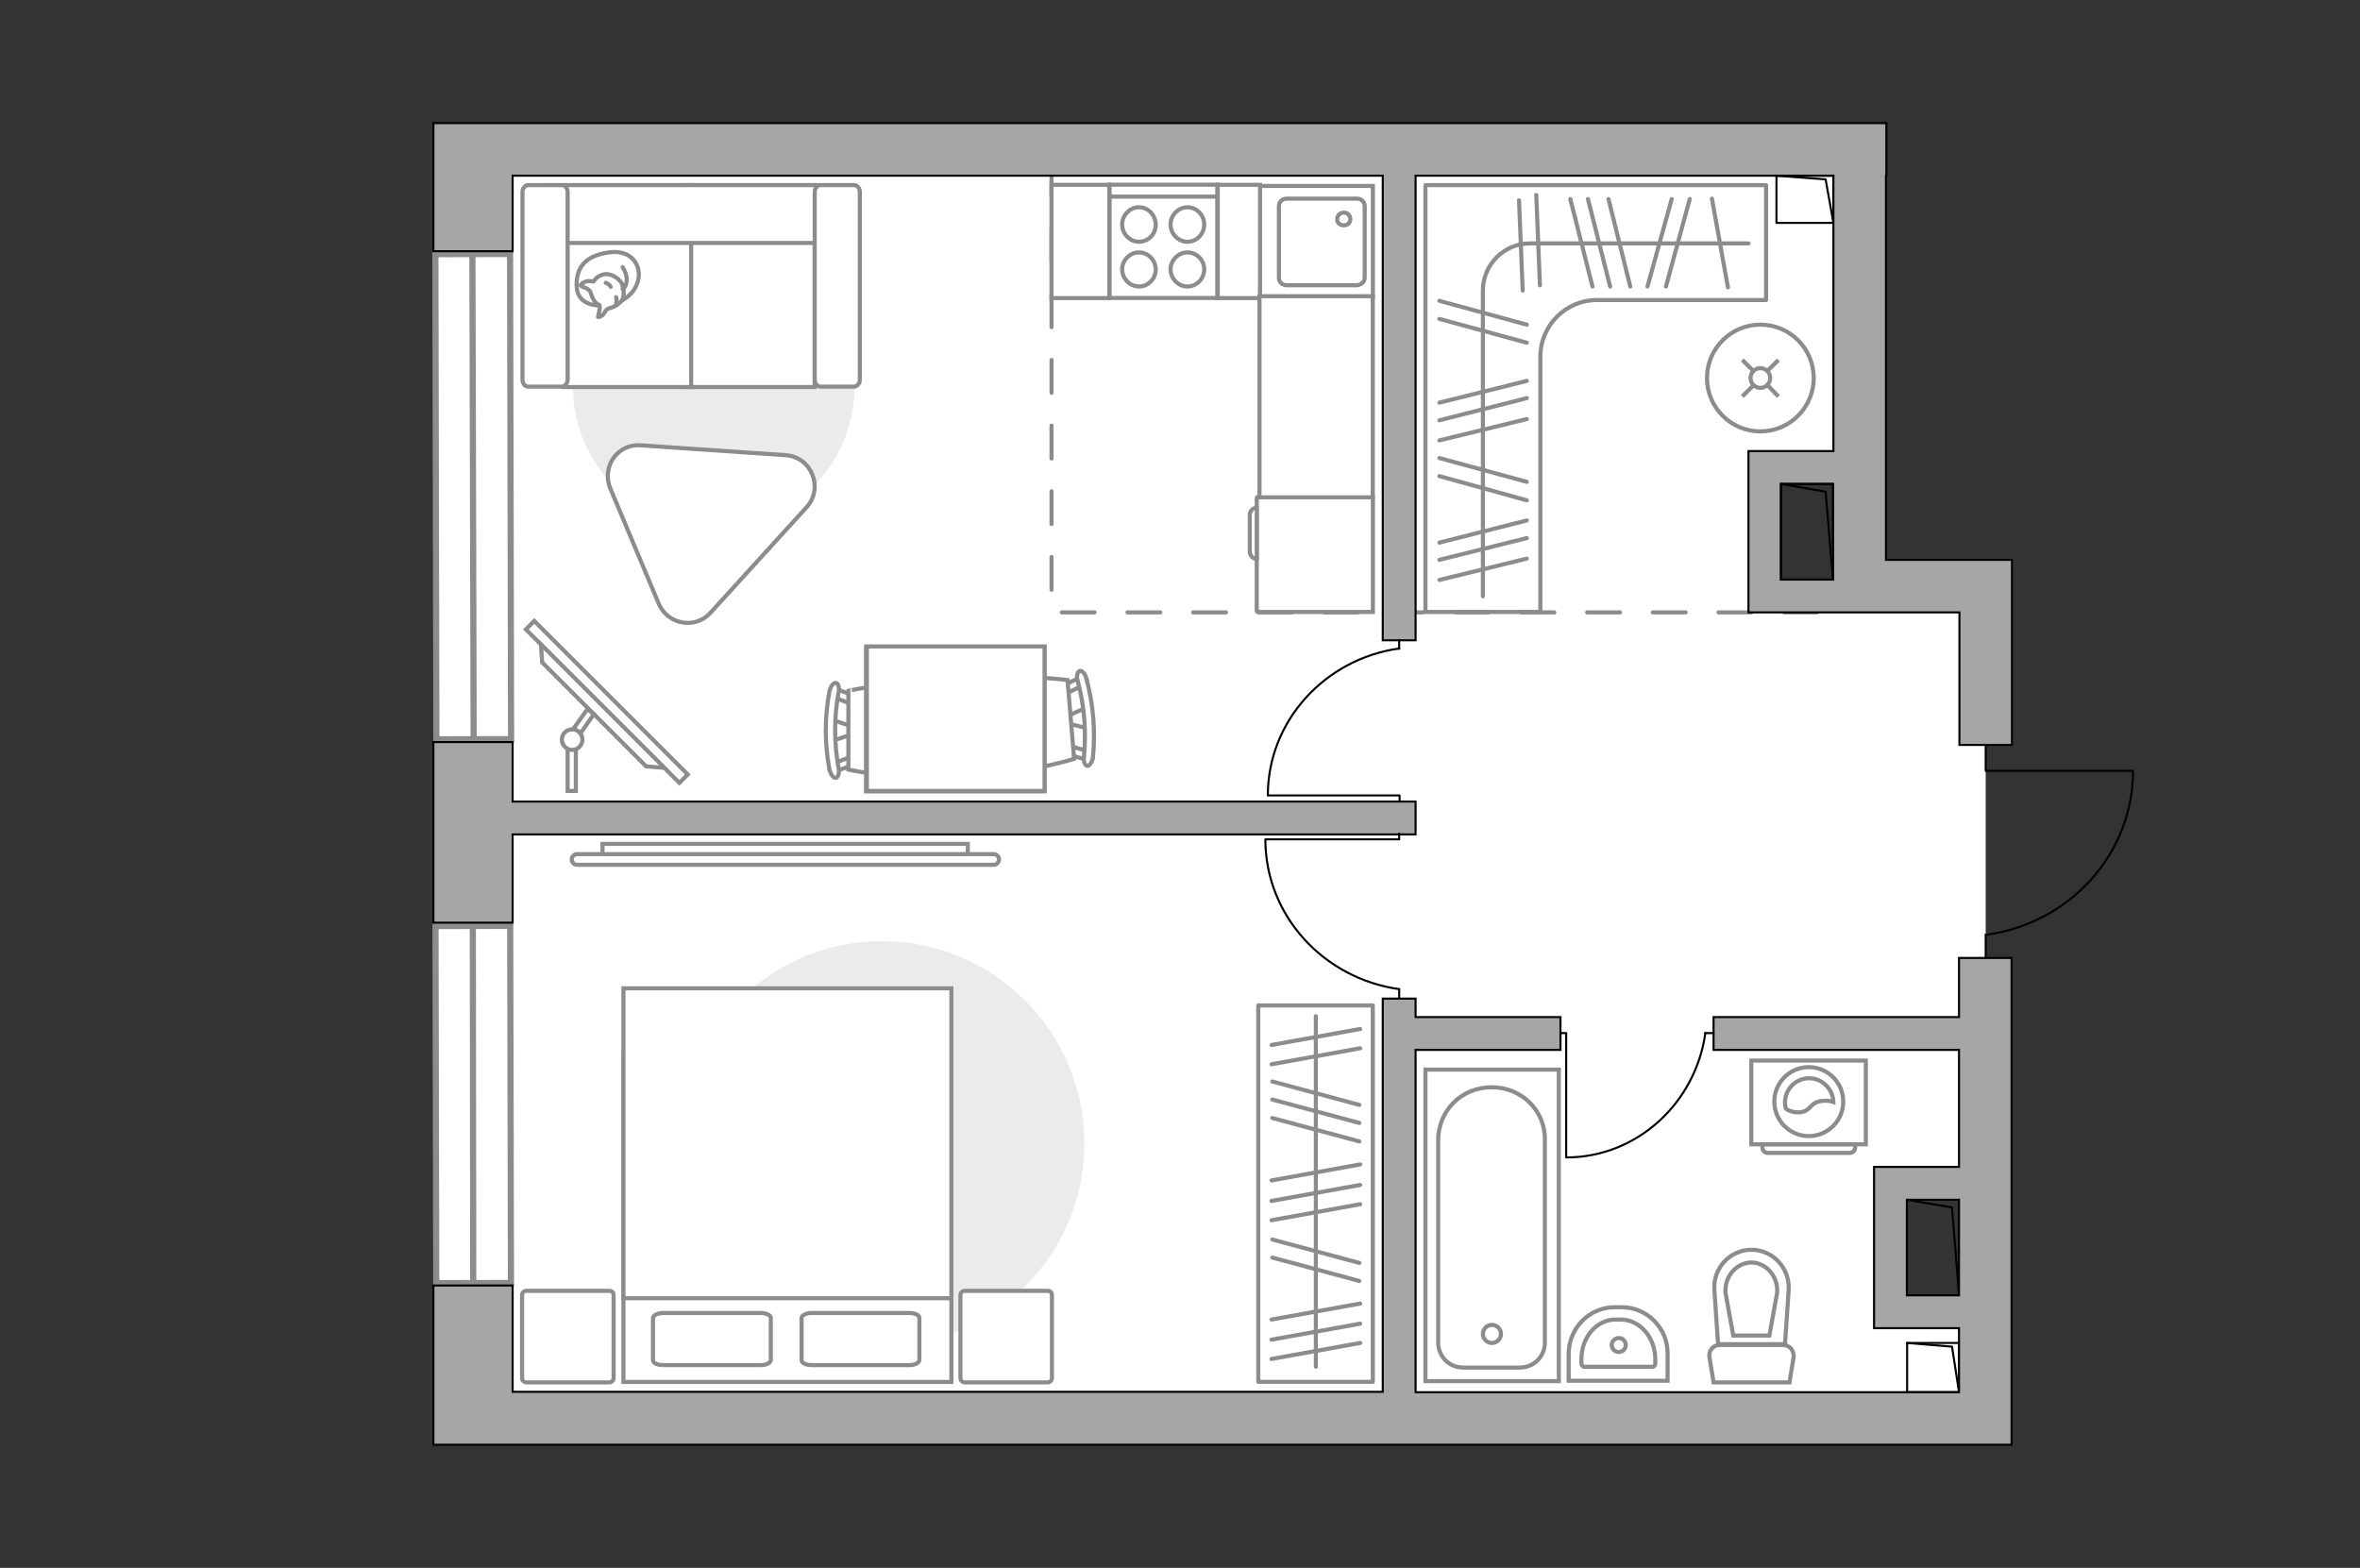 <?xml version="1.0" encoding="utf-8"?>
<!-- Generator: Adobe Illustrator 27.2.0, SVG Export Plug-In . SVG Version: 6.00 Build 0)  -->
<svg version="1.1" xmlns="http://www.w3.org/2000/svg" xmlns:xlink="http://www.w3.org/1999/xlink" x="0px" y="0px"
	 viewBox="0 0 575 382" style="enable-background:new 0 0 575 382;" xml:space="preserve">
<rect x="0" y="0" width="575" height="382" fill="#333333" stroke="none"/>
<style type="text/css">
	.st0{fill:#FFFFFF;}
	.st1{fill:#FFFFFF;stroke:#8C8C8C;stroke-width:1.5;stroke-linecap:round;stroke-miterlimit:10;}
	.st2{fill:none;stroke:#8C8C8C;stroke-linecap:round;stroke-linejoin:round;stroke-miterlimit:10;stroke-dasharray:8;}
	.st3{fill:none;stroke:#000000;stroke-width:0.5;stroke-linecap:round;stroke-linejoin:round;stroke-miterlimit:10;}
	.st4{fill:#A6A6A6;stroke:#000000;stroke-width:0.5;stroke-miterlimit:10;}
	.st5{fill:#FFFFFF;stroke:#8C8C8C;stroke-miterlimit:10;}
	.st6{fill:#EBEBEB;}
	.st7{fill:none;stroke:#8C8C8C;stroke-linecap:round;stroke-linejoin:round;stroke-miterlimit:10;}
	.st8{fill:#FFFFFF;stroke:#8C8C8C;stroke-linecap:round;stroke-linejoin:round;stroke-miterlimit:10;}
	.st9{fill-rule:evenodd;clip-rule:evenodd;fill:#FFFFFF;fill-opacity:0.1;stroke:#8C8C8C;stroke-miterlimit:10;}
</style>
<g id="bg_1_">
	<polygon class="st0" points="483.8,319.6 460.6,319.6 460.6,288.3 483.8,288.3 483.8,233.4 483.8,181.5 483.7,141.6 457.7,141.6 
		457.7,141.9 430.9,141.9 430.9,114.4 453.9,114.4 453.9,57.1 454.2,36.4 428.8,36.4 115.4,39.2 115.4,345.1 454.2,345.1 
		460.6,345.1 483.8,345.1 	"/>
</g>
<g id="windows_1_">
	<g>
		
			<rect x="106.2" y="61.9" transform="matrix(1 -2.093539e-03 2.093539e-03 1 -0.253 0.242)" class="st1" width="18.2" height="118.2"/>
		<line class="st1" x1="115.1" y1="61.9" x2="115.4" y2="180.1"/>
	</g>
	<g>
		
			<rect x="106.2" y="225.6" transform="matrix(1 -2.093488e-03 2.093488e-03 1 -0.563 0.242)" class="st1" width="18.2" height="87"/>
		<line class="st1" x1="115.2" y1="225.6" x2="115.3" y2="312.6"/>
	</g>
</g>
<g id="plan">
	<polyline class="st2" points="256.2,39.7 256.2,149.2 450.4,149.2 	"/>
	<g>
		<polyline class="st3" points="519.6,187.8 483.8,187.8 483.8,181.8 		"/>
		<line class="st3" x1="483.8" y1="233.2" x2="483.8" y2="227.7"/>
		<path class="st3" d="M484.3,227.7c20-2.9,35.4-19.6,35.4-39.9"/>
	</g>
	<g>
		
			<rect x="434" y="41.6" transform="matrix(-7.426078e-11 1 -1 -7.426078e-11 488.323 -391.198)" class="st3" width="11.5" height="13.9"/>
		<polyline class="st3" points="432.8,42.8 444.8,43.7 446.7,54.3 		"/>
	</g>
	<g>
		
			<rect x="465" y="326.8" transform="matrix(-7.421282e-11 1 -1 -7.421282e-11 804.156 -137.803)" class="st3" width="12" height="12.7"/>
		<polyline class="st3" points="464.6,327.2 475.6,328.1 477.3,339.2 		"/>
	</g>
	<g>
		
			<rect x="459.3" y="297.7" transform="matrix(-7.439223e-11 1 -1 -7.439223e-11 774.968 -166.991)" class="st3" width="23.3" height="12.7"/>
		<polyline class="st3" points="464.6,292.3 475.6,294.2 477.3,315.6 		"/>
	</g>
	<g>
		<polygon class="st4" points="124.9,203.3 344.9,203.3 344.9,195.3 124.9,195.3 124.9,180.8 105.6,180.8 105.6,224.8 124.9,224.8 
					"/>
		<path class="st4" d="M459.5,136.4V42.8h0.1V30h-0.1h-12.8H124.9h-5.2h-14.1v31.2h19.3V42.8h212V156h8V42.8h101.8v67.1h-20.7v7.6
			v0.4v23.3v5.3v2.7h20.7h7.5h4.2h1.1h17.9v32.3h12.8v-32.3v-5.1v-7.7H459.5z M433.9,141.2v-23.3h12.7v23.3H433.9z"/>
		<path class="st4" d="M477.3,247.8h-59.8v8h59.8v28.5h-20.7v7.6v0.4v23.3v5.3v2.7h20.7v15.6H344.9v-83.4h35.3v-8h-35.3v-4.5h-8
			v95.8h-212v-25.9h-19.3V352h14.1h5.2h352.4h3.8h9V233.4h-12.8V247.8z M464.6,315.6v-23.3h12.7v23.3H464.6z"/>
	</g>
	<g>
		
			<rect x="428.6" y="123.2" transform="matrix(-7.431407e-11 1 -1 -7.431407e-11 569.845 -310.679)" class="st3" width="23.3" height="12.7"/>
		<polyline class="st3" points="433.9,117.9 444.8,119.8 446.6,141.2 		"/>
	</g>
	<g>
		<path id="wc_00000006691177723793934110000015841088967258090910_" class="st5" d="M433,314.8"/>
		<g id="Group_26_00000103970514350511261370000005952034067281225394_">
			<path id="Vector_130_00000002343962988322546100000011737686287655914906_" class="st5" d="M434.5,327.7l-15.5,0
				c-1.6,0-2.8,1.4-2.5,3l1,6.1H436l1-6.1C437.2,329.1,436,327.7,434.5,327.7z"/>
			<path id="Vector_131_00000009562373458349116230000016392479513599326603_" class="st5" d="M426.7,304.5c-5.2,0-9.4,4.5-9,9.8
				l0.9,13.2h16.3l0.9-13.2C436.1,309,432,304.5,426.7,304.5z"/>
			<path id="Vector_132_00000001628589440090374720000010629734418195983250_" class="st5" d="M422.3,325.4l-1.9-10.5
				c-0.1-1.9,0.5-3.7,1.7-5.1c1.2-1.4,2.9-2.2,4.6-2.2c1.7,0,3.4,0.8,4.6,2.2c1.2,1.4,1.8,3.2,1.7,5.1l-1.9,10.5H422.3z"/>
		</g>
	</g>
	<g>
		<path id="Vector_134_00000007389346191724563390000017449364035712734900_" class="st5" d="M395.2,318.5h-1.8
			c-6.2,0-11.2,5.1-11.2,11.4v6.5h24.1v-6.5C406.4,323.6,401.3,318.5,395.2,318.5z"/>
		<path id="Vector_133_00000120519358753989985670000002471247212400451492_" class="st5" d="M394.9,321.5h-1.3
			c-4.6,0-8.3,4.3-8.3,9.7v1c0,0.4,0.3,0.8,0.7,0.8h16.6c0.4,0,0.7-0.3,0.7-0.8v-1C403.3,325.8,399.5,321.5,394.9,321.5z"/>
		<circle class="st5" cx="394.4" cy="327.7" r="1.7"/>
	</g>
	<g>
		<g>
			<path id="Vector_135_00000071557969420458063520000004451929509279735466_" class="st5" d="M347.3,260.6v75.9h32.5v-75.9H347.3z"
				/>
			<path id="Vector_136_00000100347540189136401950000002310410871172103589_" class="st5" d="M363.5,264.9L363.5,264.9
				c-7.6,0-13.1,5.8-13.1,13v49.2c0,3.4,2.7,6.1,6.1,6.1h13.8c3.4,0,6.1-2.7,6.1-6.1v-49.2C376.6,270.7,370.8,264.9,363.5,264.9z"/>
		</g>
		<circle class="st5" cx="363.5" cy="325" r="2.2"/>
	</g>
	<g>
		<g id="Group_27_00000150792691210485454620000008089585278653192589_">
			<path id="Vector_140_00000031902524421341237490000017542785802813008039_" class="st5" d="M306.9,45.3v27.1h27.6V45.3
				L306.9,45.3z"/>
		</g>
		<path id="Vector_141_00000060024140568194002540000009036319897133153697_" class="st5" d="M332.5,67.7V50.2c0-1-0.8-1.8-1.9-1.8
			h-17.1c-1.1,0-1.9,0.8-1.9,1.8v17.5c0,1,0.8,1.8,1.9,1.8h17.1C331.6,69.4,332.5,68.7,332.5,67.7z"/>
		<path id="Vector_139_00000067916358159105652330000012601000968964209077_" class="st5" d="M325.8,53.4c0-0.9,0.7-1.6,1.6-1.6
			c0.9,0,1.6,0.7,1.6,1.6c0,0.9-0.7,1.5-1.6,1.5C326.5,54.9,325.8,54.3,325.8,53.4z"/>
	</g>
</g>
<g id="furniture_1_">
	<path id="Vector_00000168821516027478072410000014965769782536193183_" class="st6" d="M264.2,278.6c0-27.2-22.1-49.3-49.3-49.3
		s-49.3,22.1-49.3,49.3s22.1,49.3,49.3,49.3S264.2,305.8,264.2,278.6z"/>
	<g>
		<path id="Vector_98_00000075124282622323505120000011090600444492480660_" class="st5" d="M151.9,256.7h79.9v80h-79.9V256.7z"/>
		<path id="Vector_99_00000117642297462456684210000000074974209316249217_" class="st5" d="M231.8,240.8h-79.9v75.5h70.4h9.5v-10.2
			V240.8z"/>
		<path id="Vector_100_00000056399082484577102160000016776671491926810022_" class="st7" d="M185.3,332.6h-23.7
			c-1.4,0-2.5-0.5-2.5-1.2v-10.3c0-0.6,1.1-1.2,2.5-1.2h23.7c1.4,0,2.5,0.5,2.5,1.2v10.3C187.7,332.1,186.6,332.6,185.3,332.6z"/>
		<path id="Vector_101_00000181766109428761379410000011380332152081373060_" class="st7" d="M221.5,332.6h-23.7
			c-1.4,0-2.5-0.5-2.5-1.2v-10.3c0-0.6,1.1-1.2,2.5-1.2h23.7c1.4,0,2.5,0.5,2.5,1.2v10.3C223.9,332.1,222.9,332.6,221.5,332.6z"/>
	</g>
	<path id="Vector_5_00000039120545821114104990000002863575512523704974_" class="st8" d="M256.3,315.6v20.1c0,0.6-0.4,1.1-1.1,1.1
		h-20.1c-0.6,0-1.1-0.4-1.1-1.1v-20.1c0-0.6,0.4-1.1,1.1-1.1h20.1C255.9,314.5,256.3,314.9,256.3,315.6z"/>
	<path id="Vector_5_00000023975037916838033730000011521038547468823700_" class="st8" d="M149.5,315.6v20.1c0,0.6-0.4,1.1-1.1,1.1
		h-20.1c-0.6,0-1.1-0.4-1.1-1.1v-20.1c0-0.6,0.4-1.1,1.1-1.1h20.1C149.1,314.5,149.5,314.9,149.5,315.6z"/>
	<g>
		<path class="st5" d="M140.6,208.1c-0.7,0-1.3,0.6-1.3,1.3s0.6,1.3,1.3,1.3l101.5,0c0.7,0,1.3-0.6,1.3-1.3c0-0.7-0.6-1.3-1.3-1.3
			L140.6,208.1z"/>
		<rect x="146.8" y="205.6" class="st5" width="89" height="2.5"/>
	</g>
	
		<rect x="274.7" y="276.9" transform="matrix(-2.033309e-10 1 -1 -2.033309e-10 611.376 -29.734)" class="st7" width="91.7" height="27.9"/>
	<line class="st7" x1="331.4" y1="317.6" x2="309.8" y2="321.5"/>
	<line class="st7" x1="331.4" y1="322.5" x2="309.8" y2="326.4"/>
	<line class="st7" x1="331.4" y1="327.2" x2="309.8" y2="331.1"/>
	<line class="st7" x1="331.4" y1="283.7" x2="309.8" y2="287.6"/>
	<line class="st7" x1="331.4" y1="288.7" x2="309.8" y2="292.6"/>
	<line class="st7" x1="331.4" y1="293.4" x2="309.8" y2="297.3"/>
	<line class="st7" x1="331.4" y1="250.7" x2="309.8" y2="254.6"/>
	<line class="st7" x1="331.4" y1="255.4" x2="309.8" y2="259.3"/>
	<line class="st7" x1="331.2" y1="307.7" x2="310" y2="302"/>
	<line class="st7" x1="331.2" y1="312.1" x2="310" y2="306.4"/>
	<line class="st7" x1="331.2" y1="273.6" x2="310" y2="267.9"/>
	<line class="st7" x1="331.2" y1="269.2" x2="310" y2="263.5"/>
	<line class="st7" x1="331.2" y1="278.1" x2="310" y2="272.4"/>
	<line class="st7" x1="320.6" y1="247.6" x2="320.6" y2="333"/>
	<g>
		<path id="Vector_142_00000108306677941793184110000017815388873865909422_" class="st5" d="M270.3,72.6l26.3,0l0-27.6l-26.3,0
			L270.3,72.6z"/>
		<g id="Group_28_00000036234776386386558340000006854654915093313157_">
			<g id="Group_29_00000072267143881257274570000008604724054786172349_">
				<path id="Vector_143_00000013911219231514793840000005875681557744821679_" class="st5" d="M289.3,61.5c-2.2,0-4.1,1.9-4.1,4.1
					c0,2.3,1.9,4.2,4.1,4.2c2.3,0,4.1-1.9,4.1-4.2C293.4,63.4,291.6,61.5,289.3,61.5z"/>
				<path id="Vector_144_00000178921177606508398510000010770513629631525784_" class="st5" d="M289.3,50.5c-2.2,0-4.1,1.9-4.1,4.2
					c0,2.3,1.9,4.2,4.1,4.2c2.3,0,4.1-1.9,4.1-4.2C293.4,52.4,291.6,50.5,289.3,50.5z"/>
			</g>
			<g id="Group_30_00000067202177270538083210000005936527856338593449_">
				<path id="Vector_145_00000049214505916295626760000011787164734051421349_" class="st5" d="M277.5,61.5c-2.2,0-4.1,1.9-4.1,4.1
					c0,2.3,1.9,4.2,4.1,4.2c2.3,0,4.1-1.9,4.1-4.2C281.5,63.4,279.8,61.5,277.5,61.5z"/>
				<path id="Vector_146_00000172398345754370384230000009075387513211728297_" class="st5" d="M277.5,50.5c-2.2,0-4.1,1.9-4.1,4.2
					c0,2.3,1.9,4.2,4.1,4.2c2.3,0,4.1-1.9,4.1-4.2C281.5,52.4,279.8,50.5,277.5,50.5z"/>
			</g>
		</g>
		<path id="Vector_147_00000114784609139250982020000007518413531332755355_" class="st5" d="M296.6,47.9l-26,0"/>
	</g>
	<g>
		<path id="Vector_8_00000101807572236620569970000003867615462139214490_" class="st5" d="M306.2,121.4l0,27.5
			c0,0.1,0.1,0.2,0.2,0.2h28.1v-28l-28.1,0C306.3,121.2,306.2,121.2,306.2,121.4z"/>
		<path id="Vector_9_00000085219306724454293040000004686296176862005691_" class="st5" d="M306.2,136.2v-12.5
			c-0.9,0-1.7,0.8-1.7,1.7v9.1C304.6,135.4,305.3,136.2,306.2,136.2z"/>
	</g>
	<g id="Group_34_00000103266429489268158910000014457470420417654455_">
		<path id="Vector_158_00000174592607054346537890000016464833517723744921_" class="st3" d="M308.4,204.5l32.5,0v-1.4"/>
		<path id="Vector_159_00000144327560697044061090000016560990727604547747_" class="st3" d="M340.9,243.2V241"/>
		<path id="Vector_160_00000109740306786845792690000012920042448490679963_" class="st3" d="M340.9,241
			c-18.4-2.6-32.6-17.9-32.6-36.5"/>
	</g>
	<g id="Group_34_00000104684781074728346910000009453541688740463294_">
		<path id="Vector_158_00000137839816367588484860000002174330038939713939_" class="st3" d="M381.6,281.9v-30.2h-1.3"/>
		<path id="Vector_159_00000104693028236662664650000009744791229489985713_" class="st3" d="M417.5,251.7h-2.1"/>
		<path id="Vector_160_00000055669884502433876280000010966235635158874529_" class="st3" d="M415.5,251.7
			c-2.4,17.1-16.7,30.3-33.9,30.3"/>
	</g>
	<g id="Group_34_00000059995751257089512970000006640503620478239650_">
		<path id="Vector_158_00000087406118546067251510000006973722849556069002_" class="st3" d="M309.1,193.8l31.9,0v1.4"/>
		<path id="Vector_159_00000151504027173368147070000011613959605089759114_" class="st3" d="M340.9,155.9v2.2"/>
		<path id="Vector_160_00000075862132106802243300000003578796399996145803_" class="st3" d="M340.9,158c-18,2.5-32,17.6-32,35.8"/>
	</g>
	<path id="Vector_00000052092889943254039190000015066054591653445276_" class="st6" d="M208.2,94.2c0-18.9-15.3-34.3-34.3-34.3
		s-34.3,15.3-34.3,34.3s15.3,34.3,34.3,34.3S208.2,113.2,208.2,94.2z"/>
	<g>
		<path id="Vector_55_00000170246031031680814870000006902767573721295551_" class="st5" d="M198.5,45.1h-31.2v49.2h31.2V45.1z"/>
		<path id="Vector_56_00000157308099884859757230000006158039599433458594_" class="st5" d="M168.4,45.1h-31.2v49.2h31.2V45.1z"/>
		<path id="Vector_57_00000106124489367278071860000000489025729702054819_" class="st5" d="M204,59.2l2.9-14.1h-74.1v14.1H204z"/>
		<path id="Vector_58_00000000209855878929269830000000155784824623744668_" class="st5" d="M198.5,46.8v45.7c0,0.9,0.6,1.7,1.4,1.7
			h8.2c0.7,0,1.4-0.8,1.4-1.7V46.8c0-0.9-0.6-1.7-1.4-1.7h-8.2C199.1,45.1,198.5,45.9,198.5,46.8z"/>
		<path id="Vector_59_00000083802381261396883560000006294667887989305245_" class="st5" d="M127.3,46.8v45.7c0,0.9,0.6,1.7,1.4,1.7
			h8.2c0.7,0,1.4-0.8,1.4-1.7V46.8c0-0.9-0.6-1.7-1.4-1.7h-8.2C127.9,45.1,127.3,45.9,127.3,46.8z"/>
		<g>
			<path class="st8" d="M145.9,74.4c0,0-5.2,0.2-5.4-4.6c-0.2-4.8,2.3-7.5,7.8-8.3c5.5-0.8,8,3.1,7.2,6.7
				C154.6,72,151.1,74.4,145.9,74.4z"/>
			<path class="st8" d="M143.8,71c0,0-0.5-0.7-1.5-1c-1-0.3-0.8-0.6-0.8-0.6s0.9-1.1,2.3-0.9c0.8,0.1,0.8,0.1,0.8,0.1
				s0.9-1.6,2.8-1.8c1.8-0.2,3.8,1.4,4.2,2.5c0.4,1.2,0.6,2.9-0.1,3.9c-0.7,1-2.1,1.7-3.1,1.9c-0.9,0.2-1.1,1.5-1.9,1.9
				c-0.8,0.4-0.8,0.2-0.8,0.2s0.6-2.4,0.4-2.8C145.8,74,144.7,74.2,143.8,71z"/>
			<path class="st8" d="M148.8,69.9c0,0-0.3-0.7-1.2-1"/>
			<path class="st8" d="M150.1,72.4c0,0,0.3,0.7,0,1.4"/>
			<path class="st7" d="M151.7,70.4c0,0,0.8-0.2,1-2.1c0.1-1.6-1-3.2-1-3.2"/>
		</g>
	</g>
	<g>
		
			<rect x="121.4" y="169.6" transform="matrix(-0.707 -0.707 0.707 -0.707 131.445 396.478)" class="st5" width="52.9" height="2.9"/>
		<polygon class="st5" points="132.1,161.4 157.4,186.7 161.9,187.1 131.8,157 		"/>
		<g>
			<path class="st5" d="M139.4,182.6c-0.4,0-0.8-0.1-1.1-0.3v10.4h2v-10.3C140,182.6,139.7,182.6,139.4,182.6z"/>
			<path class="st5" d="M139.6,177.7c0.7,0.1,1.4,0.4,1.8,1l3.3-4.7l-1.6-1.2L139.6,177.7z"/>
		</g>
		<circle class="st5" cx="139.4" cy="180.2" r="2.5"/>
	</g>
	<path class="st7" d="M347.3,71.1L347.3,71.1l0,78h28V86.9c0-7.6,6.2-13.8,13.8-13.8h41.2v-28h-83V71.1z"/>
	<line class="st7" x1="417.1" y1="48.4" x2="421" y2="70"/>
	<line class="st7" x1="407.3" y1="48.5" x2="401.4" y2="69.8"/>
	<line class="st7" x1="411.7" y1="48.5" x2="405.9" y2="69.8"/>
	<line class="st7" x1="370.1" y1="48.8" x2="371" y2="70.8"/>
	<line class="st7" x1="374.3" y1="47.5" x2="375.2" y2="69.5"/>
	<line class="st7" x1="382.6" y1="48.5" x2="388" y2="69.8"/>
	<line class="st7" x1="391.9" y1="48.5" x2="397.2" y2="69.8"/>
	<line class="st7" x1="386.9" y1="48.5" x2="392.3" y2="69.8"/>
	<g>
		<line class="st7" x1="372" y1="117.4" x2="350.7" y2="111.6"/>
		<line class="st7" x1="372" y1="121.9" x2="350.7" y2="116"/>
		<line class="st7" x1="372" y1="79.1" x2="350.7" y2="73.3"/>
		<line class="st7" x1="372" y1="83.5" x2="350.7" y2="77.7"/>
		<line class="st7" x1="372" y1="92.8" x2="350.7" y2="98.1"/>
		<line class="st7" x1="372" y1="102.1" x2="350.7" y2="107.3"/>
		<line class="st7" x1="372" y1="97" x2="350.7" y2="102.4"/>
		<line class="st7" x1="372" y1="126.8" x2="350.7" y2="132.2"/>
		<line class="st7" x1="372" y1="136.1" x2="350.7" y2="141.3"/>
		<line class="st7" x1="372" y1="131.1" x2="350.7" y2="136.4"/>
	</g>
	<path class="st7" d="M361.3,145.3V70.8c0-6.4,5.2-11.5,11.5-11.5H426"/>
	<g>
		<circle class="st5" cx="428.9" cy="92.1" r="13"/>
		<line class="st5" x1="424.5" y1="96.6" x2="427.1" y2="94"/>
		<circle class="st5" cx="428.9" cy="92.1" r="2.4"/>
		<line class="st5" x1="430.7" y1="90.3" x2="433.3" y2="87.7"/>
		<line class="st5" x1="424.5" y1="87.7" x2="427.1" y2="90.3"/>
		<line class="st5" x1="430.7" y1="93.9" x2="433.3" y2="96.6"/>
	</g>
	
		<rect x="288" y="53.6" transform="matrix(-7.431318e-11 1 -1 -7.431318e-11 360.594 -242.975)" class="st5" width="27.6" height="10.3"/>
	
		<rect x="307" y="72.1" transform="matrix(-1 -7.427982e-11 7.427982e-11 -1 641.469 193.271)" class="st5" width="27.6" height="49"/>
	
		<rect x="249.5" y="51.8" transform="matrix(-7.431318e-11 1 -1 -7.431318e-11 322.091 -204.471)" class="st5" width="27.6" height="14.1"/>
	<g>
		<g id="Group_2_00000183221651116416903670000011031479777014760115_">
			<g id="Group_3_00000101069928266797556520000001544034880624037801_">
				<path id="Vector_10_00000165229122545400231480000015606306465869798531_" class="st5" d="M202.8,175.4l5.4,1.8v1.5l-5.4,1.8
					V175.4z"/>
			</g>
			<g id="Group_4_00000126304629626682543970000001712286792839288202_">
				<path id="Vector_11_00000158721372813661753400000001486931614959731072_" class="st5" d="M208,185.5c0,0.5-0.3,0.9-0.6,1
					l-4.4,1.7c-0.4,0.2-0.8-0.2-0.9-0.8c-0.1-0.6,0.2-1.2,0.5-1.2l4.4-1.7c0.4-0.2,0.8,0.2,0.9,0.8C208,185.4,208,185.4,208,185.5z"
					/>
			</g>
			<g id="Group_5_00000042736089073297477850000012203712730365958839_">
				<path id="Vector_12_00000182514782728494146740000006954389618041923488_" class="st5" d="M208,170.3c0,0.1,0,0.2,0,0.3
					c-0.1,0.6-0.5,0.9-0.9,0.8l-4.4-1.7c-0.4-0.2-0.6-0.8-0.5-1.3c0.1-0.6,0.5-0.9,0.9-0.8l4.4,1.7C207.7,169.4,208,169.8,208,170.3
					z"/>
			</g>
			<path id="Vector_13_00000029031394130023658090000010491181904277031818_" class="st5" d="M229.2,168.3c3.4,3.4,3.4,15.8,0,19.2
				c-4,4-22.5,0-22.5,0v-19.2C206.7,168.3,225.2,164.3,229.2,168.3z"/>
			<path id="Vector_14_00000062179945975563140310000001352553228649321600_" class="st5" d="M204.3,168.7c-1.1,6-1.1,12.3,0,18.4
				c0.3,1.2-0.1,2.3-0.6,2.4c-0.6,0.2-1.3-0.8-1.6-2c-1.2-6.3-1.2-12.8,0-19.1c0.3-1.2,1-2.2,1.6-2
				C204.2,166.4,204.6,167.6,204.3,168.7z"/>
		</g>
		<g id="Group_2_00000154393831102109797460000015473232473699812745_">
			<g id="Group_3_00000075870742429588128020000011196116017109934506_">
				<path id="Vector_10_00000116226266250549833540000008862337404406835123_" class="st5" d="M265.1,177.5l-5.5-1.4l-0.1-1.4
					l5.2-2.3L265.1,177.5z"/>
			</g>
			<g id="Group_4_00000021814436228836669490000000612135567686861955_">
				<path id="Vector_11_00000080185556484118053370000011940863603131505321_" class="st5" d="M259,167.8c0-0.5,0.2-0.9,0.5-1l4.2-2
					c0.4-0.2,0.8,0.1,1,0.7c0.2,0.6-0.1,1.2-0.4,1.3l-4.2,2c-0.4,0.2-0.8-0.1-1-0.7C259,168,259,167.9,259,167.8z"/>
			</g>
			<g id="Group_5_00000089543767941074068280000014294865752032952716_">
				<path id="Vector_12_00000115500343494477706140000011033901870382799508_" class="st5" d="M260.3,183c0-0.1,0-0.2,0-0.3
					c0.1-0.6,0.4-1,0.9-0.8l4.5,1.3c0.4,0.1,0.7,0.7,0.6,1.3c-0.1,0.6-0.4,1-0.9,0.8l-4.5-1.3C260.6,183.9,260.3,183.5,260.3,183z"
					/>
			</g>
			<path id="Vector_13_00000162347786349928776680000008311193190232722307_" class="st5" d="M239.3,186.7
				c-3.7-3.1-4.7-15.5-1.6-19.2c3.6-4.3,22.4-1.8,22.4-1.8l1.6,19.2C261.7,184.9,243.6,190.4,239.3,186.7z"/>
			<path id="Vector_14_00000079460119150211332960000004983906281721369524_" class="st5" d="M264.1,184.3
				c0.6-6.1,0.1-12.3-1.5-18.3c-0.4-1.2-0.1-2.3,0.4-2.5c0.6-0.2,1.4,0.6,1.7,1.9c1.7,6.2,2.2,12.7,1.6,19c-0.2,1.3-0.8,2.2-1.4,2.2
				C264.4,186.6,263.9,185.5,264.1,184.3z"/>
		</g>
		<g>
			<path id="Vector_35_00000163756495852132319410000007600011401695051916_" class="st5" d="M211,192.8v-35.2h43.5V186v6.8H211z"/>
			<path class="st5" d="M211.2,157.5v35.2h43.3v-35.2H211.2z"/>
		</g>
	</g>
	<path class="st5" d="M148.7,119l11.8,28.1c2.2,5.1,8.9,6.3,12.6,2.2l23.4-25.7c4.3-4.7,1.2-12.3-5.1-12.7l-35.2-2.4
		C150.5,108,146.5,113.7,148.7,119z"/>
	<g>
		<path class="st5" d="M426.7,278.8l27.9,0l0-20.4h-27.9L426.7,278.8z"/>
		<path class="st9" d="M430.7,280.9l20,0c0.7,0,1.3-0.6,1.3-1.3v-0.8l-22.6,0v0.8C429.4,280.3,430,280.9,430.7,280.9z"/>
	</g>
	<g>
		<circle class="st5" cx="440.7" cy="268.4" r="8.4"/>
		<path class="st5" d="M438.5,271c2.9-0.2,2.3-2.6,5.8-2.8c1.1-0.1,1.8,0.1,2.4,0.3c-0.1-3.1-2.7-5.8-5.9-5.8
			c-3.2,0-5.9,2.6-5.9,5.9c0,0.5,0.1,1,0.2,1.5C435.7,270.6,437,271.1,438.5,271z"/>
	</g>
</g>
<g id="points">
	<path id="hallway" class="st4" d="M411.7,198.4"/>
	<path id="wc_x5F_bedroom" class="st4" d="M415.5,288.7"/>
	<path id="wardrobe" class="st4" d="M391.9,108.4"/>
	<path id="kitchen" class="st4" d="M292,99.7"/>
	<path id="bedroom_x5F_1" class="st4" d="M224,272.4"/>
	<path id="bedroom_x5F_2" class="st4" d="M206.7,126.8"/>
</g>
</svg>
